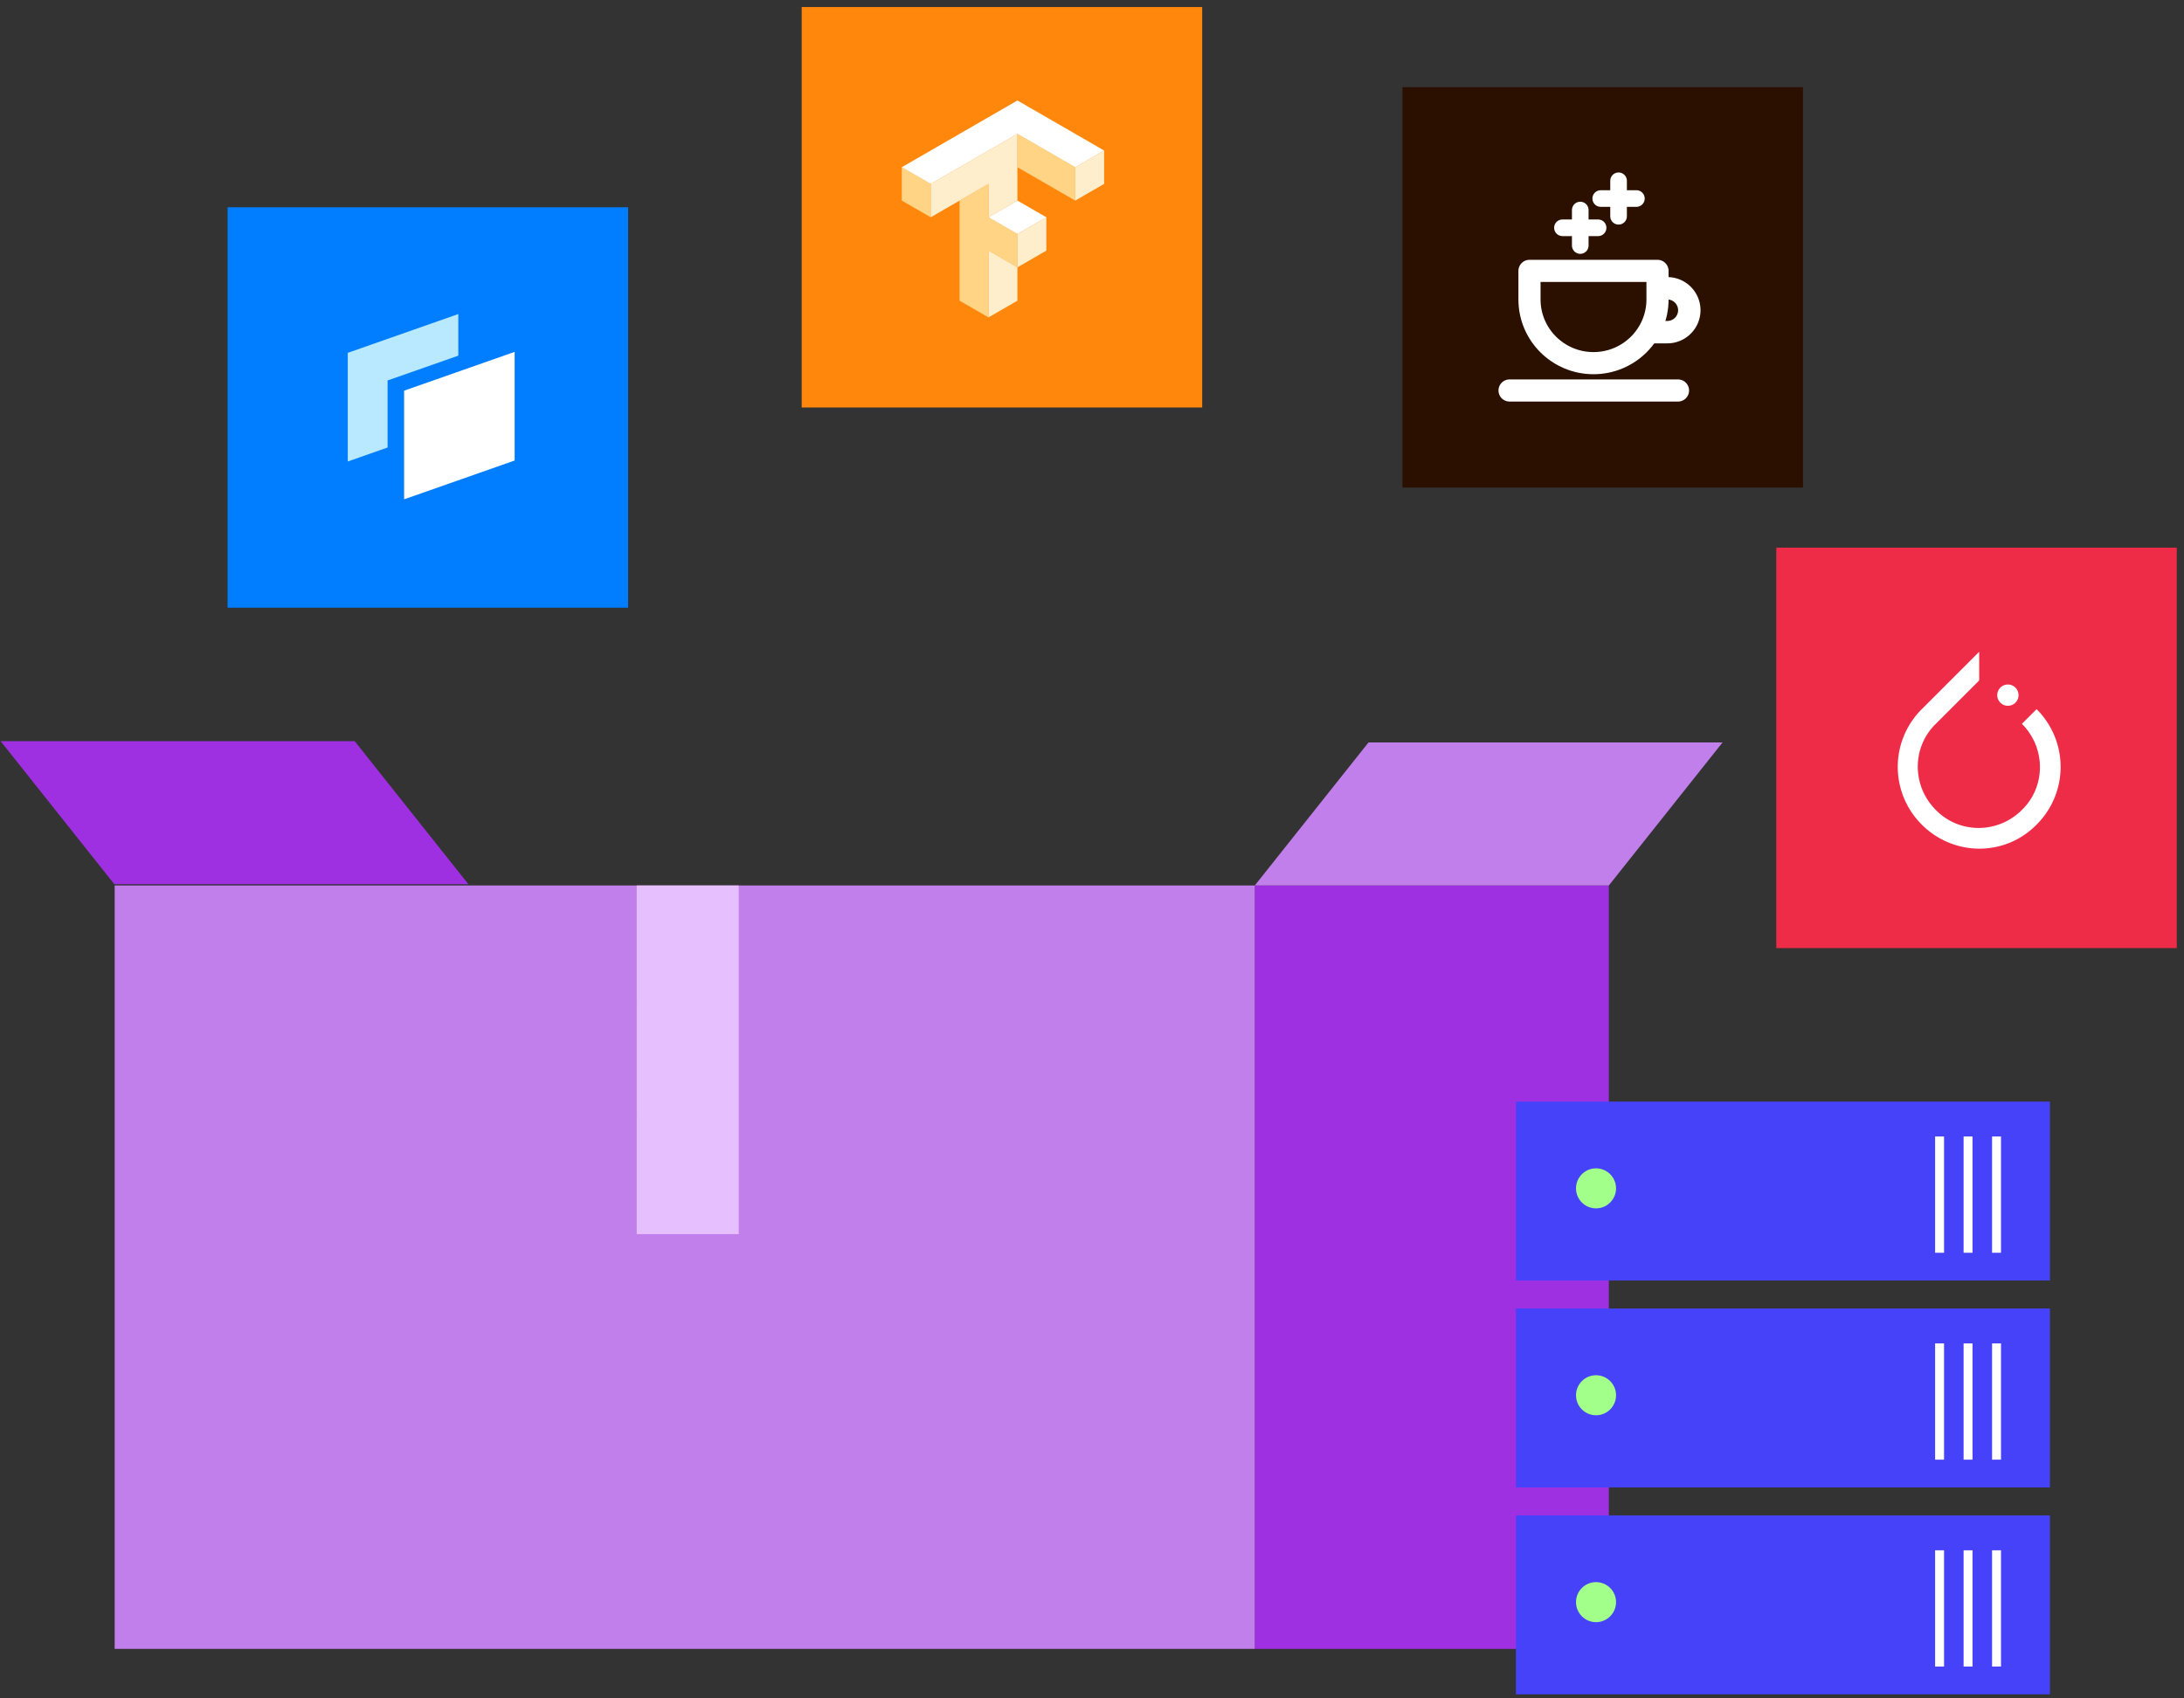 <svg width="261" height="203" viewBox="0 0 261 203" xmlns="http://www.w3.org/2000/svg"><rect x="0" y="0" width="261" height="203" fill="#333333" stroke="none"/><title>bayesgear-1</title><g fill="none" fill-rule="evenodd"><path fill="#9F30E2" d="M149.955 105.835h42.31v91.247h-42.31z"/><path fill="#C17FEB" d="M163.544 88.74h42.31l-13.588 17.094h-42.31z"/><path fill="#9F30E2" d="M42.387 88.59H.077l13.589 17.096h42.31z"/><path fill="#C17FEB" d="M13.702 105.835h136.253v91.247H13.702z"/><path fill="#E6BFFF" d="M76.092 105.835h12.191v41.672h-12.19z"/><g transform="translate(181.161 131.668)"><path fill="#4642FA" d="M0 0h63.818v21.385H0z"/><path d="M50.63 4.705v12.83m3.403-12.83v12.83m3.403-12.83v12.83" stroke="#FFF" stroke-width="1.067" stroke-linecap="square"/><circle fill="#A2FF8A" cx="9.573" cy="10.37" r="2.393"/></g><g transform="translate(181.161 156.398)"><path fill="#4642FA" d="M0 0h63.818v21.385H0z"/><path d="M50.63 4.705v12.83m3.403-12.83v12.83m3.403-12.83v12.83" stroke="#FFF" stroke-width="1.067" stroke-linecap="square"/><circle fill="#A2FF8A" cx="9.573" cy="10.37" r="2.393"/></g><g transform="translate(181.161 181.127)"><path fill="#4642FA" d="M0 0h63.818v21.385H0z"/><path d="M50.63 4.705v12.83m3.403-12.83v12.83m3.403-12.83v12.83" stroke="#FFF" stroke-width="1.067" stroke-linecap="square"/><circle fill="#A2FF8A" cx="9.573" cy="10.37" r="2.393"/></g><path fill="#007EFF" d="M27.2 24.773h47.864v47.864H27.2z"/><path d="M54.768 42.51l-8.45 2.966v8.012L41.56 55.16V42.174l13.21-4.638v4.973z" fill="#B8E9FF"/><path fill="#FFF" d="M48.293 46.694l13.21-4.637v12.985l-13.21 4.638z"/><path fill="#FF870C" d="M95.805.841h47.864v47.864H95.805z"/><g fill-rule="nonzero"><path d="M121.587 15.997v3.99l6.909 3.988v-3.989l-6.909-3.989zm-13.817 3.99v3.988l3.455 1.994v-3.988l-3.455-1.995zm10.363 1.994l-3.454 1.994v11.966l3.454 1.994v-7.977l3.454 1.994v-3.989l-3.454-1.994v-3.988z" fill="#FFD484"/><path d="M121.587 15.997l-10.362 5.984v3.988l6.908-3.988v3.988l3.454-1.994v-7.978zm10.363 1.995l-3.454 1.994v3.99l3.454-1.995v-3.99zm-6.908 7.977l-3.455 1.994v3.99l3.455-1.995v-3.989zm-3.455 5.983l-3.454-1.994v7.977l3.454-1.994v-3.989z" fill="#FFEECB"/><path d="M121.587 12.01l-13.817 7.976 3.455 1.995 10.362-5.984 6.909 3.99 3.454-1.995-10.363-5.983zm0 11.965l-3.454 1.994 3.454 1.994 3.455-1.994-3.455-1.994z" fill="#FFF"/></g><path fill="#2B1000" d="M167.6 10.414h47.864v47.864H167.6z"/><g stroke="#FFF"><path d="M199.248 34.458a2.628 2.628 0 0 1 2.634 2.621 2.628 2.628 0 0 1-2.634 2.622h-2.846v-5.243h2.846z" stroke-width="2.678" stroke-linecap="round"/><path d="M198.082 35.79c0 4.207-3.425 7.616-7.65 7.616-4.225 0-7.65-3.41-7.65-7.616v-3.413h15.3v3.413z" stroke-width="2.646" fill="#2B1000" fill-rule="nonzero" stroke-linejoin="round"/><path d="M186.72 27.226h4.262m-2.132-2.121v4.242m2.447-5.618h4.262m-2.131-2.122v4.243" stroke-width="1.987" stroke-linecap="round"/><path d="M180.4 46.673h20.13" stroke-width="2.646" fill="#2B1000" fill-rule="nonzero" stroke-linecap="round" stroke-linejoin="round"/></g><path fill="#EF2C47" d="M212.273 65.457h47.864v47.864h-47.864z"/><g transform="translate(226.632 77.423)" fill="#FFF" fill-rule="nonzero"><path d="M16.752 7.34l-1.755 1.754c2.872 2.872 2.872 7.499 0 10.29-2.872 2.873-7.498 2.873-10.29 0-2.872-2.871-2.872-7.498 0-10.29l4.547-4.547.638-.638V.479l-6.86 6.86a9.726 9.726 0 0 0 0 13.8c3.828 3.83 9.971 3.83 13.72 0a9.726 9.726 0 0 0 0-13.8z"/><circle cx="13.322" cy="5.664" r="1.276"/></g></g></svg>